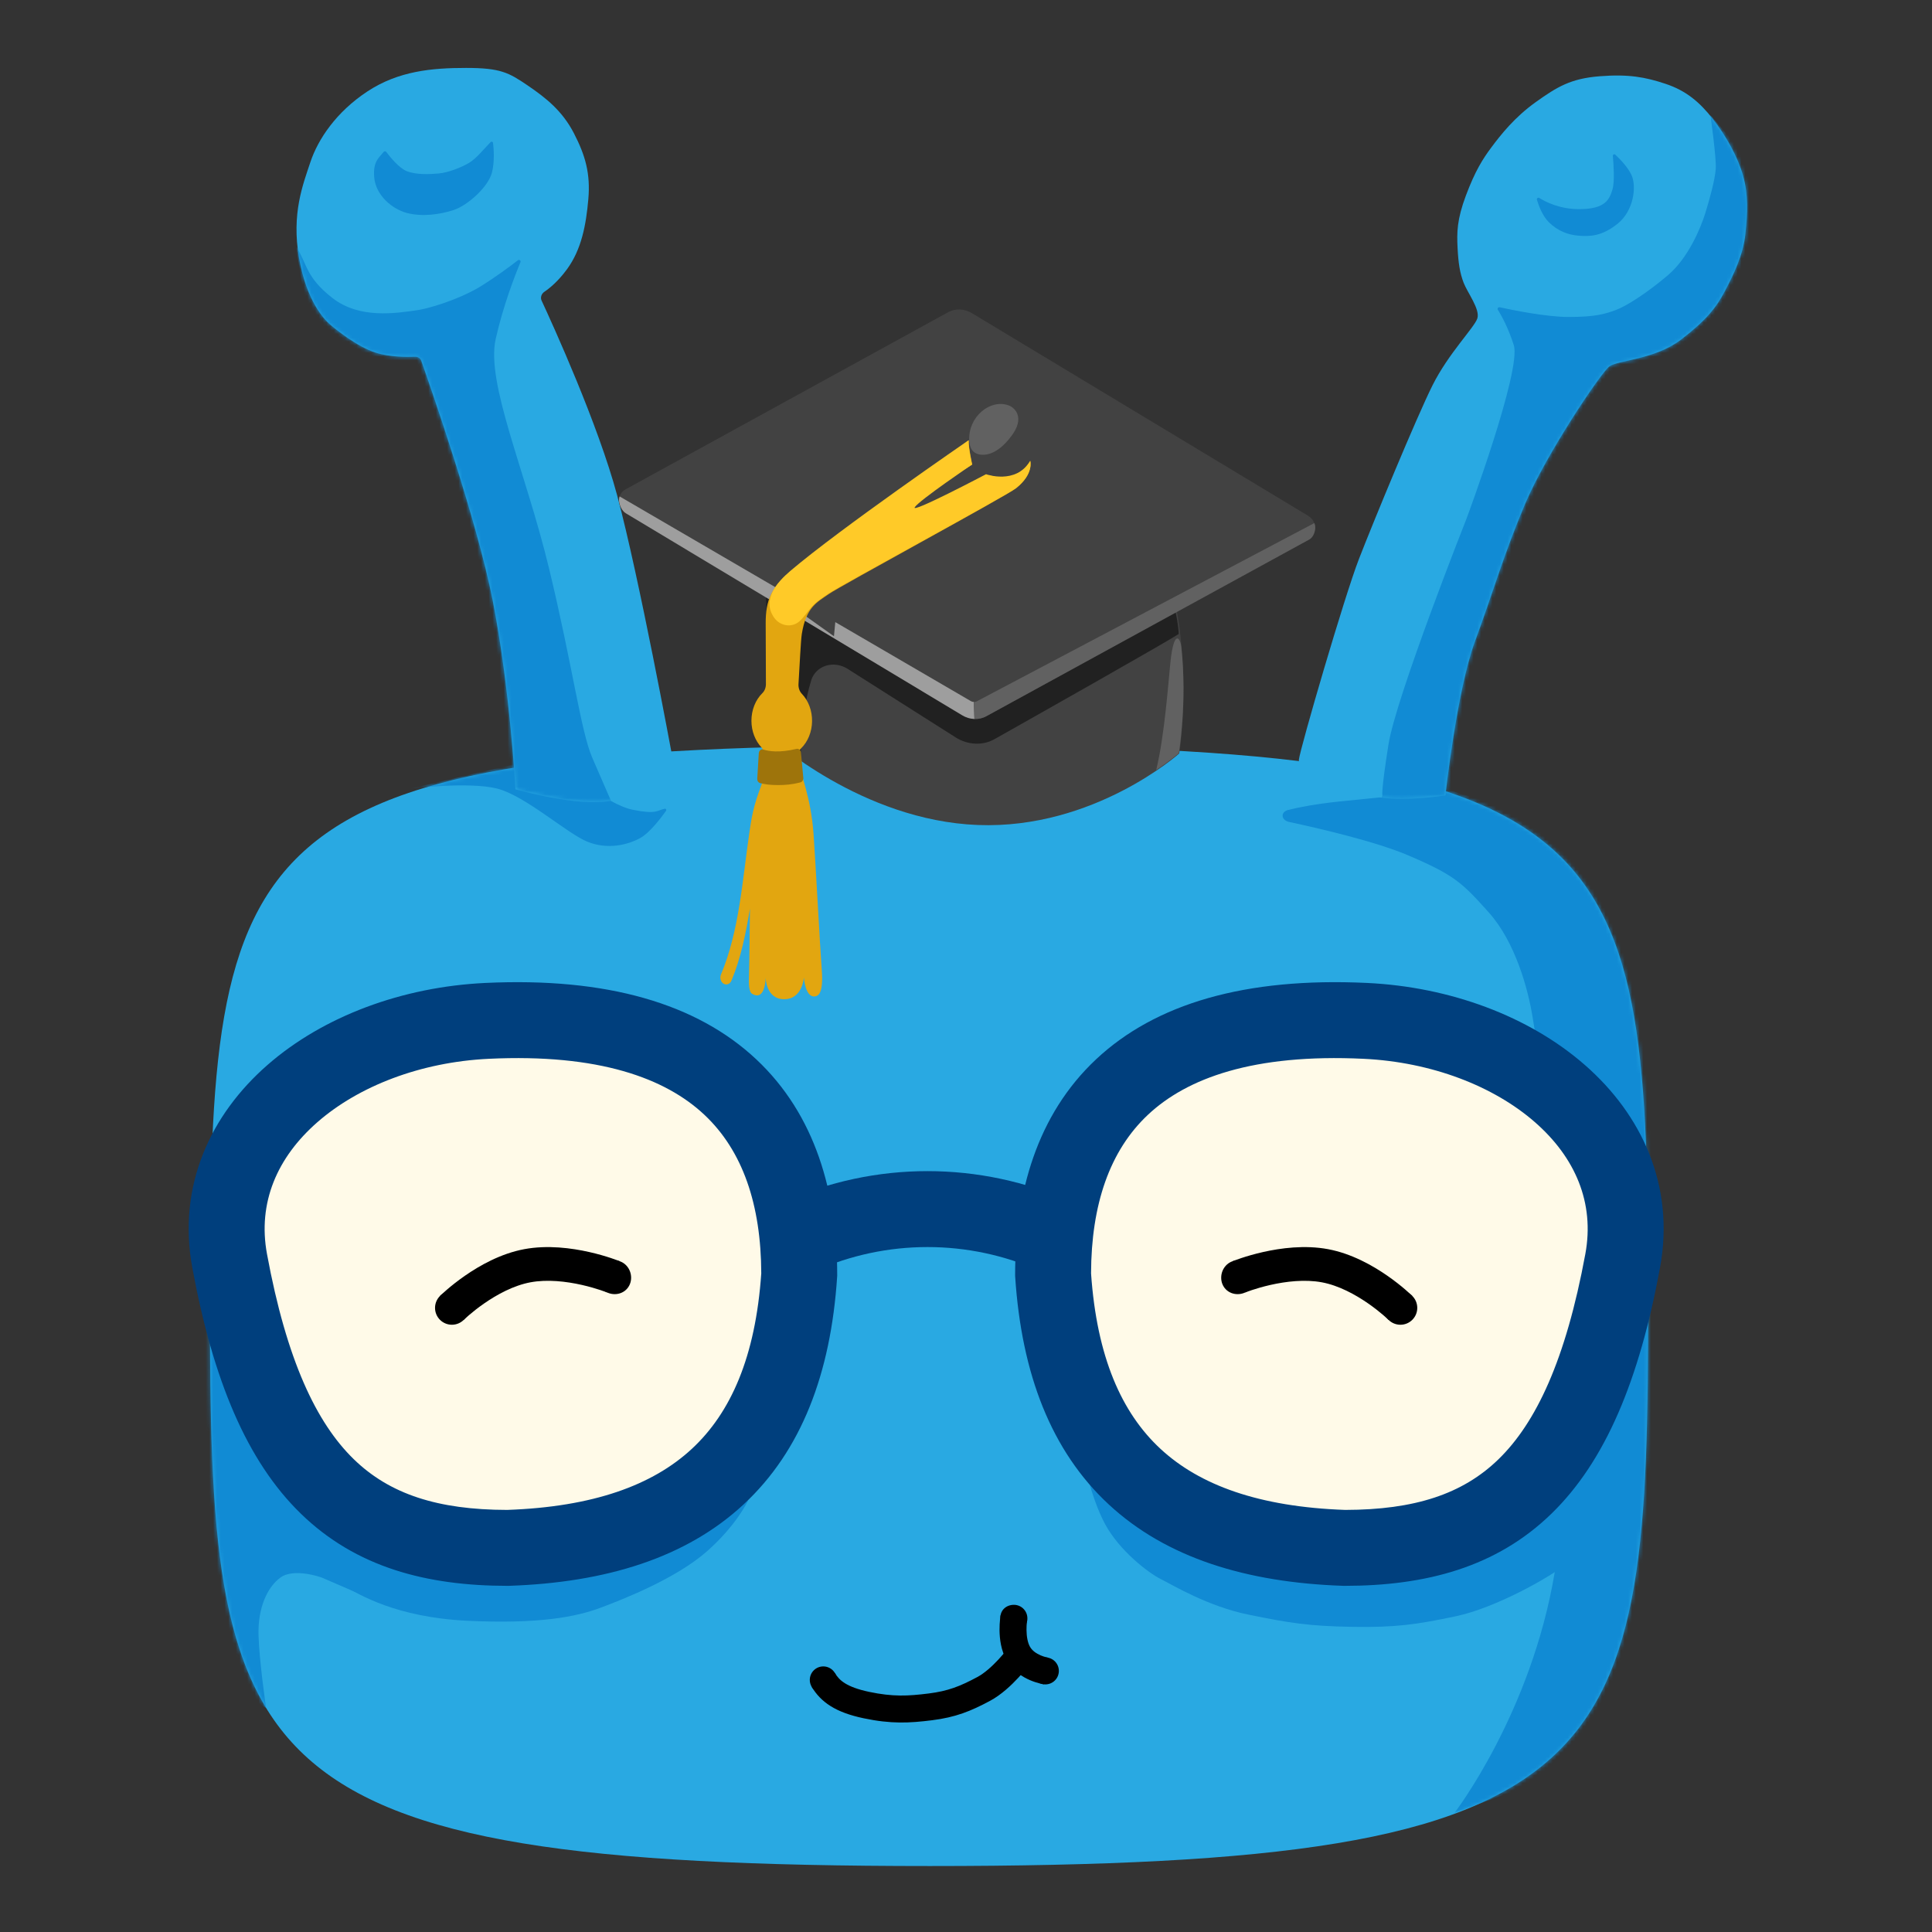<svg width="512" height="512" viewBox="0 0 512 512" fill="none" xmlns="http://www.w3.org/2000/svg">
<rect x="0" y="0" width="512" height="512" fill="#333333" stroke="none"/>
<path d="M436.769 344.6C436.769 468.358 431.537 494.518 246.403 494.518C61.269 494.518 55.635 468.358 55.635 344.6C55.635 220.842 61.269 197.499 246.403 197.499C431.537 197.499 436.769 220.842 436.769 344.6Z" fill="#29A9E2"/>
<mask id="mask0_5522_1170" style="mask-type:alpha" maskUnits="userSpaceOnUse" x="55" y="197" width="382" height="298">
<path d="M436.769 344.6C436.769 468.358 431.537 494.518 246.403 494.518C61.269 494.518 55.635 468.358 55.635 344.6C55.635 220.842 61.269 197.499 246.403 197.499C431.537 197.499 436.769 220.842 436.769 344.6Z" fill="#29AAE3"/>
</mask>
<g mask="url(#mask0_5522_1170)">
<path d="M440.996 286.242L426.306 239.958L410.812 217.42L384.651 209.572C384.651 209.572 370.364 210.78 355.07 212.39C348.763 213.053 344.372 213.889 341.39 214.641C339.282 215.172 339.488 217.365 341.613 217.821C349.802 219.577 364.622 223.029 373.181 226.677C385.456 231.909 387.469 233.921 394.512 241.769C401.555 249.617 404.976 262.094 406.183 269.741C406.778 273.508 411.415 299.523 414.233 335.342C417.05 371.162 418.257 379.211 412.019 416.64C405.781 454.069 385.456 480.431 385.456 480.431L413.428 470.168L431.337 442.8L439.185 388.468L440.996 286.242Z" fill="#118BD4"/>
<path d="M68.511 433.343C68.712 440.386 70.523 452.661 70.523 452.661L50.803 439.581L55.834 317.031C55.834 317.031 58.047 350.234 64.285 368.144C70.523 386.053 95.476 422.476 95.476 422.476L85.213 418.049C85.213 418.049 77.969 415.433 74.347 418.049C70.725 420.665 68.31 426.3 68.511 433.343Z" fill="#118BD4"/>
<path d="M167.721 214.604C174.012 215.862 174.095 214.766 176.144 214.326C176.475 214.255 176.696 214.615 176.5 214.89C175.341 216.526 172.284 220.614 169.733 222.049C166.513 223.861 161.08 225.269 155.647 223.056C150.214 220.842 139.146 210.831 131.7 208.969C124.255 207.108 108.76 208.969 108.76 208.969L145.786 200.316C149.073 203.335 160.678 213.195 167.721 214.604Z" fill="#118BD4"/>
</g>
<path d="M123.856 429.52C104.94 428.62 95.079 422.477 91.457 420.465C87.835 418.453 73.145 411.611 73.145 411.611L60.065 390.683L58.455 360.095L74.554 389.274L96.085 410.202L134.722 419.257L169.334 411.611L198.311 397.524C198.311 397.524 195.293 404.165 187.244 411.208C179.194 418.251 165.511 423.7 159.071 426.099C152.632 428.498 142.771 430.421 123.856 429.52Z" fill="#118BD4"/>
<path d="M292.893 403.964C289.069 396.921 286.855 385.853 286.855 385.853C296.85 391.286 321.266 406.62 325.291 407.586C329.316 408.552 349.908 412.282 359.702 414.026C372.648 410.672 398.821 403.964 399.948 403.964C401.075 403.964 417.858 379.548 426.108 367.34L424.901 400.342C424.901 400.342 419.065 411.208 414.839 414.629C410.613 418.05 396.326 426.1 385.862 428.313C375.398 430.527 369.763 431.332 358.293 431.13C346.823 430.929 341.792 430.124 330.925 427.911C320.059 425.697 310.802 420.063 307.582 418.453C304.363 416.843 296.716 411.007 292.893 403.964Z" fill="#118BD4"/>
<path fill-rule="evenodd" clip-rule="evenodd" d="M275.77 336.894C256.704 328.346 234.896 328.346 215.83 336.894L207.598 318.532C231.9 307.636 259.7 307.636 284.002 318.532L275.77 336.894Z" fill="#003F7D"/>
<path d="M430.023 334.142C419.325 392.099 396.307 410.203 356.313 410.203C307.761 408.557 282.25 385.633 279.076 337.786C279.076 297.792 300.237 267.603 361.838 270.542C401.787 272.448 436.554 298.757 430.023 334.142Z" fill="#FFFAE8"/>
<path fill-rule="evenodd" clip-rule="evenodd" d="M289.141 337.455C290.664 359.57 297.207 374.371 307.525 383.945C317.941 393.61 333.703 399.343 356.485 400.142C374.863 400.116 387.615 395.969 397.139 386.697C407.031 377.066 414.93 360.492 420.131 332.316C422.637 318.739 417.452 306.716 406.745 297.366C395.837 287.84 379.427 281.455 361.362 280.593C332.103 279.197 314.525 285.764 304.241 295.405C294.043 304.966 289.199 319.261 289.141 337.455ZM290.478 280.724C306.175 266.007 329.978 258.949 362.321 260.492C384.204 261.537 405.153 269.259 419.982 282.209C435.014 295.336 443.946 314.161 439.92 335.969C434.423 365.749 425.465 387.206 411.176 401.116C396.547 415.358 377.842 420.265 356.316 420.265H356.145L355.975 420.259C330.298 419.389 309.081 412.841 293.837 398.696C278.519 384.482 270.734 364 269.04 338.453L269.018 338.12V337.787C269.018 316.144 274.757 295.463 290.478 280.724Z" fill="#003F7D"/>
<path fill-rule="evenodd" clip-rule="evenodd" d="M330.013 342.513C330.014 342.513 330.015 342.512 328.328 338.375C326.641 334.239 326.642 334.238 326.643 334.238L326.651 334.235L326.665 334.229L326.706 334.213C326.74 334.199 326.785 334.181 326.841 334.159C326.953 334.116 327.111 334.055 327.31 333.981C327.708 333.832 328.275 333.629 328.982 333.395C330.394 332.927 332.385 332.329 334.737 331.799C339.361 330.756 345.747 329.885 351.956 331.045C358.198 332.211 363.802 335.4 367.689 338.101C369.668 339.476 371.284 340.782 372.413 341.751C372.978 342.236 373.425 342.64 373.737 342.93C373.894 343.074 374.016 343.191 374.104 343.275C374.148 343.317 374.183 343.351 374.209 343.376L374.241 343.407L374.252 343.418L374.258 343.424C374.259 343.425 374.26 343.426 371.121 346.605C367.983 349.784 367.983 349.784 367.984 349.785L367.979 349.781C367.97 349.771 367.951 349.753 367.924 349.728C367.871 349.676 367.784 349.594 367.665 349.484C367.428 349.264 367.065 348.936 366.593 348.531C365.646 347.717 364.271 346.606 362.591 345.439C359.16 343.055 354.771 340.66 350.315 339.828C345.827 338.989 340.809 339.588 336.703 340.514C334.691 340.968 332.986 341.48 331.793 341.876C331.198 342.073 330.734 342.24 330.429 342.354C330.276 342.411 330.163 342.454 330.093 342.481C330.057 342.495 330.033 342.505 330.02 342.51L330.01 342.514L330.013 342.513Z" fill="black"/>
<path d="M375.589 346.604C375.589 349.072 373.589 351.072 371.122 351.072C368.654 351.072 366.654 349.072 366.654 346.604C366.654 344.137 368.654 342.137 371.122 342.137C373.589 342.137 375.589 344.137 375.589 346.604Z" fill="black"/>
<path d="M332.563 338.61C332.563 341.077 330.446 342.96 327.979 342.96C325.511 342.96 323.629 341.077 323.629 338.61C323.629 336.143 325.511 334.025 327.979 334.025C330.446 334.025 332.563 336.143 332.563 338.61Z" fill="black"/>
<path d="M60.862 334.143C71.56 392.099 94.577 410.204 134.572 410.204C183.124 408.558 208.634 385.634 211.809 337.787C211.809 297.792 190.648 267.604 129.047 270.543C89.097 272.449 54.331 298.757 60.862 334.143Z" fill="#FFFAE8"/>
<path fill-rule="evenodd" clip-rule="evenodd" d="M201.743 337.456C200.221 359.57 193.677 374.372 183.36 383.945C172.944 393.611 157.182 399.344 134.399 400.142C116.022 400.117 103.27 395.969 93.746 386.698C83.853 377.067 75.954 360.493 70.754 332.316C68.247 318.739 73.433 306.717 84.139 297.367C95.048 287.84 111.458 281.455 129.523 280.593C158.782 279.197 176.36 285.764 186.643 295.405C196.841 304.966 201.685 319.262 201.743 337.456ZM200.407 280.725C184.709 266.008 160.906 258.95 128.564 260.493C106.68 261.537 85.732 269.259 70.903 282.21C55.871 295.337 46.939 314.161 50.965 335.969C56.462 365.75 65.42 387.206 79.709 401.117C94.338 415.358 113.042 420.265 134.569 420.265H134.739L134.91 420.26C160.587 419.389 181.803 412.842 197.048 398.696C212.366 384.483 220.15 364 221.845 338.453L221.867 338.121V337.787C221.867 316.144 216.127 295.464 200.407 280.725Z" fill="#003F7D"/>
<path fill-rule="evenodd" clip-rule="evenodd" d="M160.866 342.512C160.865 342.512 160.864 342.511 162.551 338.374C164.237 334.238 164.236 334.237 164.235 334.237L164.228 334.234L164.214 334.228L164.173 334.212C164.139 334.198 164.094 334.18 164.038 334.158C163.925 334.115 163.768 334.054 163.569 333.98C163.171 333.831 162.604 333.628 161.897 333.394C160.485 332.926 158.494 332.328 156.142 331.798C151.518 330.755 145.132 329.884 138.923 331.044C132.681 332.21 127.077 335.399 123.19 338.1C121.211 339.475 119.595 340.781 118.466 341.75C117.901 342.235 117.454 342.639 117.142 342.929C116.985 343.073 116.862 343.19 116.775 343.274C116.731 343.316 116.696 343.35 116.67 343.375L116.638 343.407L116.627 343.417L116.621 343.423C116.62 343.424 116.619 343.425 119.758 346.604C122.896 349.783 122.896 349.783 122.895 349.784L122.9 349.78C122.909 349.77 122.928 349.752 122.955 349.727C123.008 349.675 123.095 349.593 123.214 349.483C123.451 349.263 123.814 348.935 124.286 348.53C125.233 347.716 126.607 346.605 128.288 345.438C131.719 343.054 136.108 340.659 140.564 339.827C145.052 338.988 150.07 339.587 154.176 340.513C156.188 340.967 157.893 341.479 159.086 341.875C159.681 342.072 160.145 342.239 160.45 342.353C160.603 342.41 160.716 342.453 160.786 342.481C160.821 342.494 160.846 342.504 160.859 342.509L160.869 342.513L160.866 342.512Z" fill="black"/>
<path d="M115.29 346.603C115.29 349.07 117.29 351.07 119.757 351.07C122.225 351.07 124.225 349.07 124.225 346.603C124.225 344.136 122.225 342.136 119.757 342.136C117.29 342.136 115.29 344.136 115.29 346.603Z" fill="black"/>
<path d="M158.317 338.61C158.317 341.077 160.435 342.959 162.902 342.959C165.369 342.959 167.252 341.077 167.252 338.61C167.252 336.143 165.369 334.025 162.902 334.025C160.435 334.025 158.317 336.143 158.317 338.61Z" fill="black"/>
<path fill-rule="evenodd" clip-rule="evenodd" d="M269.866 444.615C268.042 446.578 265.368 449.13 262.399 450.723C257.252 453.485 253.252 455.101 246.975 455.886C241.022 456.63 236.187 456.899 228.877 455.36C225.23 454.592 222.382 453.55 220.124 452.138C217.807 450.69 216.262 448.948 215.111 447.03L221.24 443.352C221.877 444.412 222.656 445.292 223.912 446.077C225.228 446.9 227.206 447.704 230.35 448.366C236.622 449.686 240.604 449.479 246.088 448.793C251.249 448.148 254.397 446.905 259.019 444.425C260.935 443.397 262.967 441.54 264.628 439.751C265.43 438.887 266.094 438.096 266.554 437.525C266.784 437.24 266.961 437.012 267.077 436.859C267.136 436.783 267.179 436.726 267.205 436.69C267.219 436.672 267.228 436.659 267.233 436.652L267.236 436.648C267.236 436.648 267.236 436.649 270.121 438.757C273.007 440.866 273.006 440.867 273.006 440.867L273.005 440.868L273.003 440.871L272.998 440.878L272.983 440.898C272.971 440.915 272.954 440.937 272.933 440.966C272.891 441.022 272.832 441.1 272.757 441.198C272.607 441.395 272.392 441.671 272.121 442.008C271.58 442.68 270.806 443.602 269.866 444.615Z" fill="black"/>
<path d="M221.754 445.191C221.754 447.165 220.154 448.765 218.18 448.765C216.206 448.765 214.605 447.165 214.605 445.191C214.605 443.217 216.206 441.617 218.18 441.617C220.154 441.617 221.754 443.217 221.754 445.191Z" fill="black"/>
<path d="M280.607 442.809C280.607 444.783 279.007 446.383 277.033 446.383C275.059 446.383 273.459 444.783 273.459 442.809C273.459 440.835 275.059 439.234 277.033 439.234C279.007 439.234 280.607 440.835 280.607 442.809Z" fill="black"/>
<path d="M272.268 428.869C272.268 430.843 270.667 432.443 268.693 432.443C266.719 432.443 265.119 430.604 265.119 428.63C265.119 426.656 266.719 425.294 268.693 425.294C270.667 425.294 272.268 426.895 272.268 428.869Z" fill="black"/>
<path fill-rule="evenodd" clip-rule="evenodd" d="M265.176 428.013C265.176 428.012 265.176 428.011 268.696 428.631C272.216 429.251 272.216 429.25 272.216 429.25L272.217 429.246L272.217 429.242C272.218 429.24 272.218 429.24 272.218 429.241L272.214 429.262C272.21 429.286 272.203 429.33 272.195 429.392C272.177 429.517 272.152 429.712 272.126 429.963C272.075 430.468 272.026 431.179 272.036 431.984C272.056 433.703 272.341 435.366 272.99 436.47C273.573 437.461 274.613 438.19 275.779 438.689C276.335 438.927 276.845 439.08 277.208 439.171C277.388 439.216 277.525 439.245 277.607 439.26C277.647 439.268 277.673 439.273 277.683 439.274C277.685 439.274 277.686 439.275 277.687 439.275C277.687 439.275 277.687 439.275 277.685 439.274L277.676 439.273L277.669 439.272L277.663 439.271C277.662 439.271 277.66 439.271 277.155 442.809C276.65 446.347 276.648 446.347 276.647 446.346L276.645 446.346L276.639 446.345L276.627 446.343L276.597 446.339C276.574 446.335 276.546 446.331 276.514 446.326C276.449 446.315 276.365 446.3 276.265 446.281C276.063 446.243 275.792 446.185 275.468 446.104C274.823 445.942 273.942 445.678 272.967 445.261C271.071 444.449 268.487 442.914 266.829 440.093C265.236 437.384 264.914 434.222 264.888 432.069C264.875 430.938 264.943 429.951 265.015 429.243C265.051 428.887 265.088 428.596 265.118 428.387C265.133 428.282 265.146 428.196 265.156 428.133C265.161 428.102 265.165 428.076 265.169 428.055L265.173 428.029L265.175 428.019L265.176 428.013Z" fill="black"/>
<path d="M366.149 211.381C359.307 210.375 343.812 204.539 344.215 201.319C344.617 198.1 356.289 158.054 360.112 148.194C363.935 138.334 375.406 110.564 379.632 102.112C383.857 93.66 390.7 86.818 391.504 84.403C392.309 81.989 388.888 77.562 387.882 74.946C386.876 72.329 386.474 69.713 386.272 65.689C386.071 61.664 386.071 58.243 388.486 51.804C390.901 45.364 392.913 42.145 395.328 38.925C397.743 35.705 401.365 31.077 406.999 27.052C412.634 23.028 416.256 20.814 423.903 20.21C431.55 19.607 435.977 20.412 441.41 22.223C446.843 24.034 450.408 27.052 453.886 31.479C457.365 35.907 460.527 41.541 461.936 46.572C463.344 51.603 463.143 56.432 462.539 62.067C461.936 67.701 459.32 72.933 457.106 77.159C454.893 81.385 452.277 84.806 445.435 90.038C438.593 95.27 428.732 95.471 426.519 97.081C424.305 98.691 409.817 120.223 404.182 133.504C398.548 146.785 395.73 156.847 390.901 169.927C386.071 183.007 383.053 210.777 383.053 210.777C383.053 210.777 372.991 212.387 366.149 211.381Z" fill="#29A9E2"/>
<mask id="mask1_5522_1170" style="mask-type:alpha" maskUnits="userSpaceOnUse" x="344" y="20" width="119" height="192">
<path d="M366.149 211.381C359.307 210.375 343.812 204.539 344.215 201.319C344.617 198.1 356.289 158.054 360.112 148.194C363.935 138.334 375.406 110.564 379.632 102.112C383.857 93.66 390.7 86.818 391.504 84.403C392.309 81.989 388.888 77.562 387.882 74.946C386.876 72.329 386.474 69.713 386.272 65.689C386.071 61.664 386.071 58.243 388.486 51.804C390.901 45.364 392.913 42.145 395.328 38.925C397.743 35.705 401.365 31.077 406.999 27.052C412.634 23.028 416.256 20.814 423.903 20.21C431.55 19.607 435.977 20.412 441.41 22.223C446.843 24.034 450.408 27.052 453.886 31.479C457.365 35.907 460.527 41.541 461.936 46.572C463.344 51.603 463.143 56.432 462.539 62.067C461.936 67.701 459.32 72.933 457.106 77.159C454.893 81.385 452.277 84.806 445.435 90.038C438.593 95.27 428.732 95.471 426.519 97.081C424.305 98.691 409.817 120.223 404.182 133.504C398.548 146.785 395.73 156.847 390.901 169.927C386.071 183.007 383.053 210.777 383.053 210.777C383.053 210.777 372.991 212.387 366.149 211.381Z" fill="#29AAE3"/>
</mask>
<g mask="url(#mask1_5522_1170)">
<path d="M410.42 58.847C408.748 57.175 407.751 54.441 407.296 52.918C407.187 52.553 407.622 52.258 407.944 52.462C409.599 53.506 413.341 55.426 418.47 55.426C425.513 55.426 426.519 52.81 427.324 50.194C427.945 48.176 427.607 43.402 427.421 41.326C427.389 40.965 427.804 40.752 428.07 40.998C429.207 42.053 431.347 44.212 432.355 46.371C433.763 49.389 432.958 55.829 428.732 59.25C424.507 62.671 421.287 62.671 418.47 62.469C415.652 62.268 412.835 61.262 410.42 58.847Z" fill="#118BD4"/>
<path d="M464.956 44.157L453.284 30.474C453.284 30.474 454.894 41.944 454.693 44.761C454.492 47.578 453.083 52.81 451.876 56.634C450.668 60.457 447.449 68.305 442.015 72.934C436.582 77.562 430.948 81.184 428.13 82.19C425.313 83.197 422.898 84.001 415.654 84.001C409.711 84.001 400.517 82.105 397.406 81.424C397.039 81.344 396.747 81.78 396.947 82.098C397.868 83.56 399.661 86.748 401.165 91.447C403.29 98.088 388.689 137.328 388.689 137.328C388.689 137.328 369.974 184.617 367.962 197.295C365.95 209.973 366.352 210.778 366.352 210.778L364.742 215.607C370.377 215.741 381.807 215.929 382.451 215.607C383.095 215.285 386.341 212.253 387.884 210.778L389.293 198.1C391.909 186.965 397.221 164.615 397.543 164.293C397.865 163.971 405.995 144.572 410.019 134.913L428.935 102.112C432.088 101.24 438.755 99.496 440.204 99.496C442.015 99.496 460.327 86.617 461.535 86.014C462.501 85.531 466.499 71.592 468.377 64.683L464.956 44.157Z" fill="#118BD4"/>
</g>
<path d="M161.948 212.189C153.497 214 136.593 209.171 136.593 209.171C136.593 209.171 135.184 182.608 130.556 159.064C126.388 137.86 114.059 102.458 111.649 95.628C111.405 94.936 110.73 94.512 109.997 94.543C107.837 94.633 103.266 94.646 99.566 93.462C94.535 91.852 88.901 87.224 87.492 86.016C86.083 84.809 81.254 79.98 79.242 68.308C77.229 56.637 80.248 48.99 82.26 42.953C84.272 36.916 89.102 29.672 97.353 24.238C105.603 18.805 114.458 18 123.513 18C132.568 18 134.782 19.207 139.813 22.628C144.843 26.049 149.069 29.47 152.088 35.306C155.106 41.142 156.515 45.971 155.911 52.813C155.307 59.655 154.1 66.094 150.277 71.326C147.928 74.541 145.655 76.388 144.251 77.335C143.501 77.841 143.145 78.834 143.526 79.654C146.531 86.125 158.477 112.371 163.558 131.294C169.394 153.027 178.047 199.914 178.047 199.914C178.047 199.914 170.4 210.378 161.948 212.189Z" fill="#29A9E2"/>
<mask id="mask2_5522_1170" style="mask-type:alpha" maskUnits="userSpaceOnUse" x="78" y="18" width="101" height="195">
<path d="M161.95 212.189C153.499 214 136.595 209.171 136.595 209.171C136.595 209.171 135.186 182.608 130.558 159.064C126.39 137.86 114.061 102.458 111.651 95.628C111.407 94.936 110.732 94.512 109.999 94.543C107.839 94.633 103.268 94.646 99.568 93.462C94.537 91.852 88.903 87.224 87.494 86.016C86.085 84.809 81.256 79.98 79.244 68.308C77.231 56.637 80.25 48.99 82.262 42.953C84.275 36.916 89.104 29.672 97.355 24.238C105.605 18.805 114.459 18 123.515 18C132.57 18 134.784 19.207 139.815 22.628C144.845 26.049 149.071 29.47 152.09 35.306C155.108 41.142 156.517 45.971 155.913 52.813C155.309 59.655 154.102 66.094 150.279 71.326C147.93 74.541 145.657 76.388 144.253 77.335C143.503 77.841 143.147 78.834 143.528 79.654C146.532 86.125 158.479 112.371 163.56 131.294C169.396 153.027 178.049 199.914 178.049 199.914C178.049 199.914 170.402 210.378 161.95 212.189Z" fill="#29AAE3"/>
</mask>
<g mask="url(#mask2_5522_1170)">
<path d="M107.82 45.368C105.75 44.571 103.301 41.506 102.37 40.262C102.19 40.022 101.81 40.045 101.632 40.287C100.543 41.771 98.807 42.655 99.168 46.977C99.57 51.807 103.997 55.429 107.82 56.435C111.925 57.516 116.675 56.838 120.297 55.63C123.919 54.423 129.353 49.594 130.359 45.77C131.123 42.866 130.842 39.382 130.663 37.874C130.625 37.552 130.244 37.426 130.018 37.658C128.169 39.556 126.24 42.004 124.322 43.154C122.309 44.361 118.687 45.77 116.272 45.971C113.858 46.173 110.436 46.374 107.82 45.368Z" fill="#118BD4"/>
<path d="M82.865 93.06L78.438 65.29C81.389 69.717 80.852 73.339 88.097 78.974C95.341 84.608 105 82.999 110.635 82.194C113.332 81.808 120.864 79.684 126.934 76.157C131.306 73.478 135.282 70.502 137.27 68.961C137.606 68.701 138.099 69.076 137.935 69.468C136.557 72.768 133.368 80.89 131.362 89.84C128.746 101.512 139.21 124.654 145.448 150.411C151.686 176.169 153.9 193.676 156.918 200.719C159.937 207.762 163.156 215.007 163.156 215.007L135.99 213.598L132.368 205.75L106.61 115.598L82.865 93.06Z" fill="#118BD4"/>
</g>
<path d="M312.512 199.674C312.512 199.674 289.958 219.816 259.145 218.634C228.331 217.452 204.295 195.523 204.295 195.523C204.295 195.523 199.249 175.345 209.215 141.224C214.473 123.234 298.458 124.603 305.611 140.788C317.77 168.261 312.512 199.674 312.512 199.674Z" fill="#424242"/>
<path d="M204.691 196.017L212.232 202.019C212.232 202.019 211.768 190.695 214.991 180.27C216.199 176.374 220.95 174.905 224.644 177.263L253.27 195.425C254.84 196.42 256.63 196.99 258.443 197.072C260.255 197.155 262.019 196.747 263.536 195.894C276.644 188.511 310.834 169.188 312.383 167.983C312.383 167.983 312.292 165.435 311.517 162.162L202.944 158.132L204.691 196.017Z" fill="#212121"/>
<path d="M346.813 142.863L261.273 189.837C259.406 190.865 257.023 190.773 255.062 189.598L165.984 135.898C163.506 134.406 163.385 130.998 165.764 129.693L251.304 82.719C253.172 81.692 255.555 81.784 257.515 82.959L346.624 136.659C349.087 138.151 349.208 141.559 346.813 142.863Z" fill="#424242"/>
<path d="M258.057 186.006C258.042 186.005 258.012 186.019 257.996 186.018C257.75 186.009 257.502 185.94 257.282 185.799L164.214 131.562C164.214 131.562 163.797 132.361 164.295 133.846C164.809 135.331 165.533 135.833 165.925 136.07L255.037 189.577C256.01 190.162 257.096 190.485 258.172 190.526L258.234 190.529L258.073 186.007L258.057 186.006Z" fill="#9E9E9E"/>
<path d="M258.092 186.007C258.107 186.008 258.138 186.024 258.154 186.024C258.4 186.034 258.644 185.984 258.854 185.859L348.31 138.622C348.31 138.622 348.785 139.455 348.391 140.906C347.982 142.356 347.292 142.803 346.915 143.011L261.375 189.82C260.441 190.332 259.375 190.572 258.299 190.531L258.237 190.529L258.076 186.006L258.092 186.007Z" fill="#616161"/>
<path d="M221.007 168.613L221.499 163.43C221.499 163.43 259.205 138.843 262.928 136.261C266.651 133.678 270.558 130.801 272.297 128.495C275.373 124.437 273.158 121.892 273.158 121.892C273.158 121.892 270.727 126.614 264.928 125.784C261.605 125.304 257.282 122.076 256.559 120.564C255.836 119.051 213.992 157.27 213.992 157.27L213.699 163.412L221.007 168.613V168.613Z" fill="#424242"/>
<path d="M273.024 122.137C268.999 128.849 262.179 125.915 262.179 125.915C262.179 125.915 240.812 138.147 240.013 136.295C239.214 134.443 257.663 123.109 257.663 123.109C257.663 123.109 256.633 118.598 256.741 116.672C256.741 116.672 223.377 142.017 210.857 150.545C204.298 155.02 202.9 159.238 202.916 165.18C202.916 167.784 202.946 176.238 202.977 181.282C202.977 182.217 202.639 183.097 202.04 183.684C201.133 184.572 200.402 185.688 199.9 186.954C199.398 188.219 199.137 189.602 199.137 191.002C199.137 193.808 200.166 196.32 201.794 198.062C202.67 198.998 202.486 201.015 202.562 202.317C202.716 204.811 202.562 205.948 201.702 208.259C200.857 210.515 200.074 212.826 199.536 215.21C199.121 217.044 198.845 218.933 198.568 220.803C196.74 233.329 195.911 246.717 191.072 258.234C190.981 258.45 190.927 258.684 190.912 258.925C190.898 259.165 190.923 259.407 190.988 259.636C191.052 259.864 191.154 260.075 191.287 260.257C191.42 260.438 191.582 260.586 191.763 260.692C192.128 260.912 192.551 260.95 192.94 260.799C193.328 260.648 193.651 260.319 193.837 259.885C196.356 253.888 197.662 247.322 198.737 240.812C198.676 246.699 198.645 252.641 198.476 259.06C198.446 260.307 198.369 262.819 199.321 263.369C202.9 265.442 202.9 259.06 202.9 259.06C202.9 259.06 202.946 264.8 207.816 264.8C212.685 264.8 213.039 259.06 213.039 259.06C213.039 259.06 213.392 264.323 215.896 264.066C216.91 263.956 218.246 263.223 217.77 256.932C217.294 250.66 216.111 228.176 215.604 221.06C214.897 211.212 212.194 205.362 211.641 201.877C211.441 200.557 211.426 199.181 212.301 198.319C213.192 197.447 213.914 196.354 214.415 195.116C214.917 193.878 215.187 192.524 215.206 191.149C215.225 189.773 214.992 188.41 214.525 187.152C214.058 185.895 213.368 184.774 212.501 183.868C212.193 183.546 211.952 183.144 211.797 182.692C211.643 182.239 211.578 181.75 211.61 181.264C211.902 176.514 212.224 169.618 212.486 168.022C213.622 160.852 216.587 159.568 219.629 157.441C222.67 155.295 266.726 131.417 269.291 129.381C274.038 125.585 273.024 122.137 273.024 122.137V122.137Z" fill="#E2A610"/>
<path d="M273.025 122.136C269.217 128.533 261.309 125.674 261.309 125.674C261.309 125.674 241.098 136.323 242.439 134.399C243.765 132.474 257.609 123.108 257.609 123.108C257.609 123.108 256.576 118.599 256.684 116.674C256.684 116.674 222.614 140.081 209.402 151.335C205.995 154.249 201.771 159.015 205.208 163.762C206.796 165.943 209.864 166.402 211.822 164.679C213.009 163.652 213.934 162.149 214.982 160.958C216.277 159.455 217.85 158.502 219.392 157.42C222.444 155.276 266.658 131.411 269.233 129.377C274.043 125.582 273.025 122.136 273.025 122.136V122.136Z" fill="#FFCA28"/>
<path d="M206.129 208.052C204.075 208.052 202.69 207.857 201.429 207.521C201.204 207.462 201.005 207.314 200.868 207.103C200.731 206.892 200.665 206.632 200.682 206.371L201.087 199.61C201.134 198.92 201.709 198.442 202.301 198.637C203.702 199.097 206.503 199.557 211.079 198.46C211.639 198.318 212.199 198.76 212.261 199.415L212.884 206.14C212.931 206.689 212.619 207.202 212.152 207.326C209.771 207.946 208.044 208.052 206.129 208.052V208.052Z" fill="#9E740B"/>
<path d="M312.406 199.596C312.406 199.596 314.674 186.011 313.05 171.403C312.775 168.936 311.112 166.757 310.189 175.318C309.664 180.226 308.664 194.94 306.393 204.071C310.266 201.497 312.406 199.596 312.406 199.596V199.596Z" fill="#616161"/>
<path d="M267.348 107.452C268.463 107.874 269.485 108.902 269.775 110.278C270.157 112.113 269.195 113.948 268.157 115.379C266.127 118.186 263.334 120.645 260.236 120.517C259.213 120.48 258.114 120.076 257.488 119.104C257.046 118.425 256.893 117.544 256.847 116.682C256.572 110.388 262.495 105.617 267.348 107.452V107.452Z" fill="#616161"/>
</svg>
